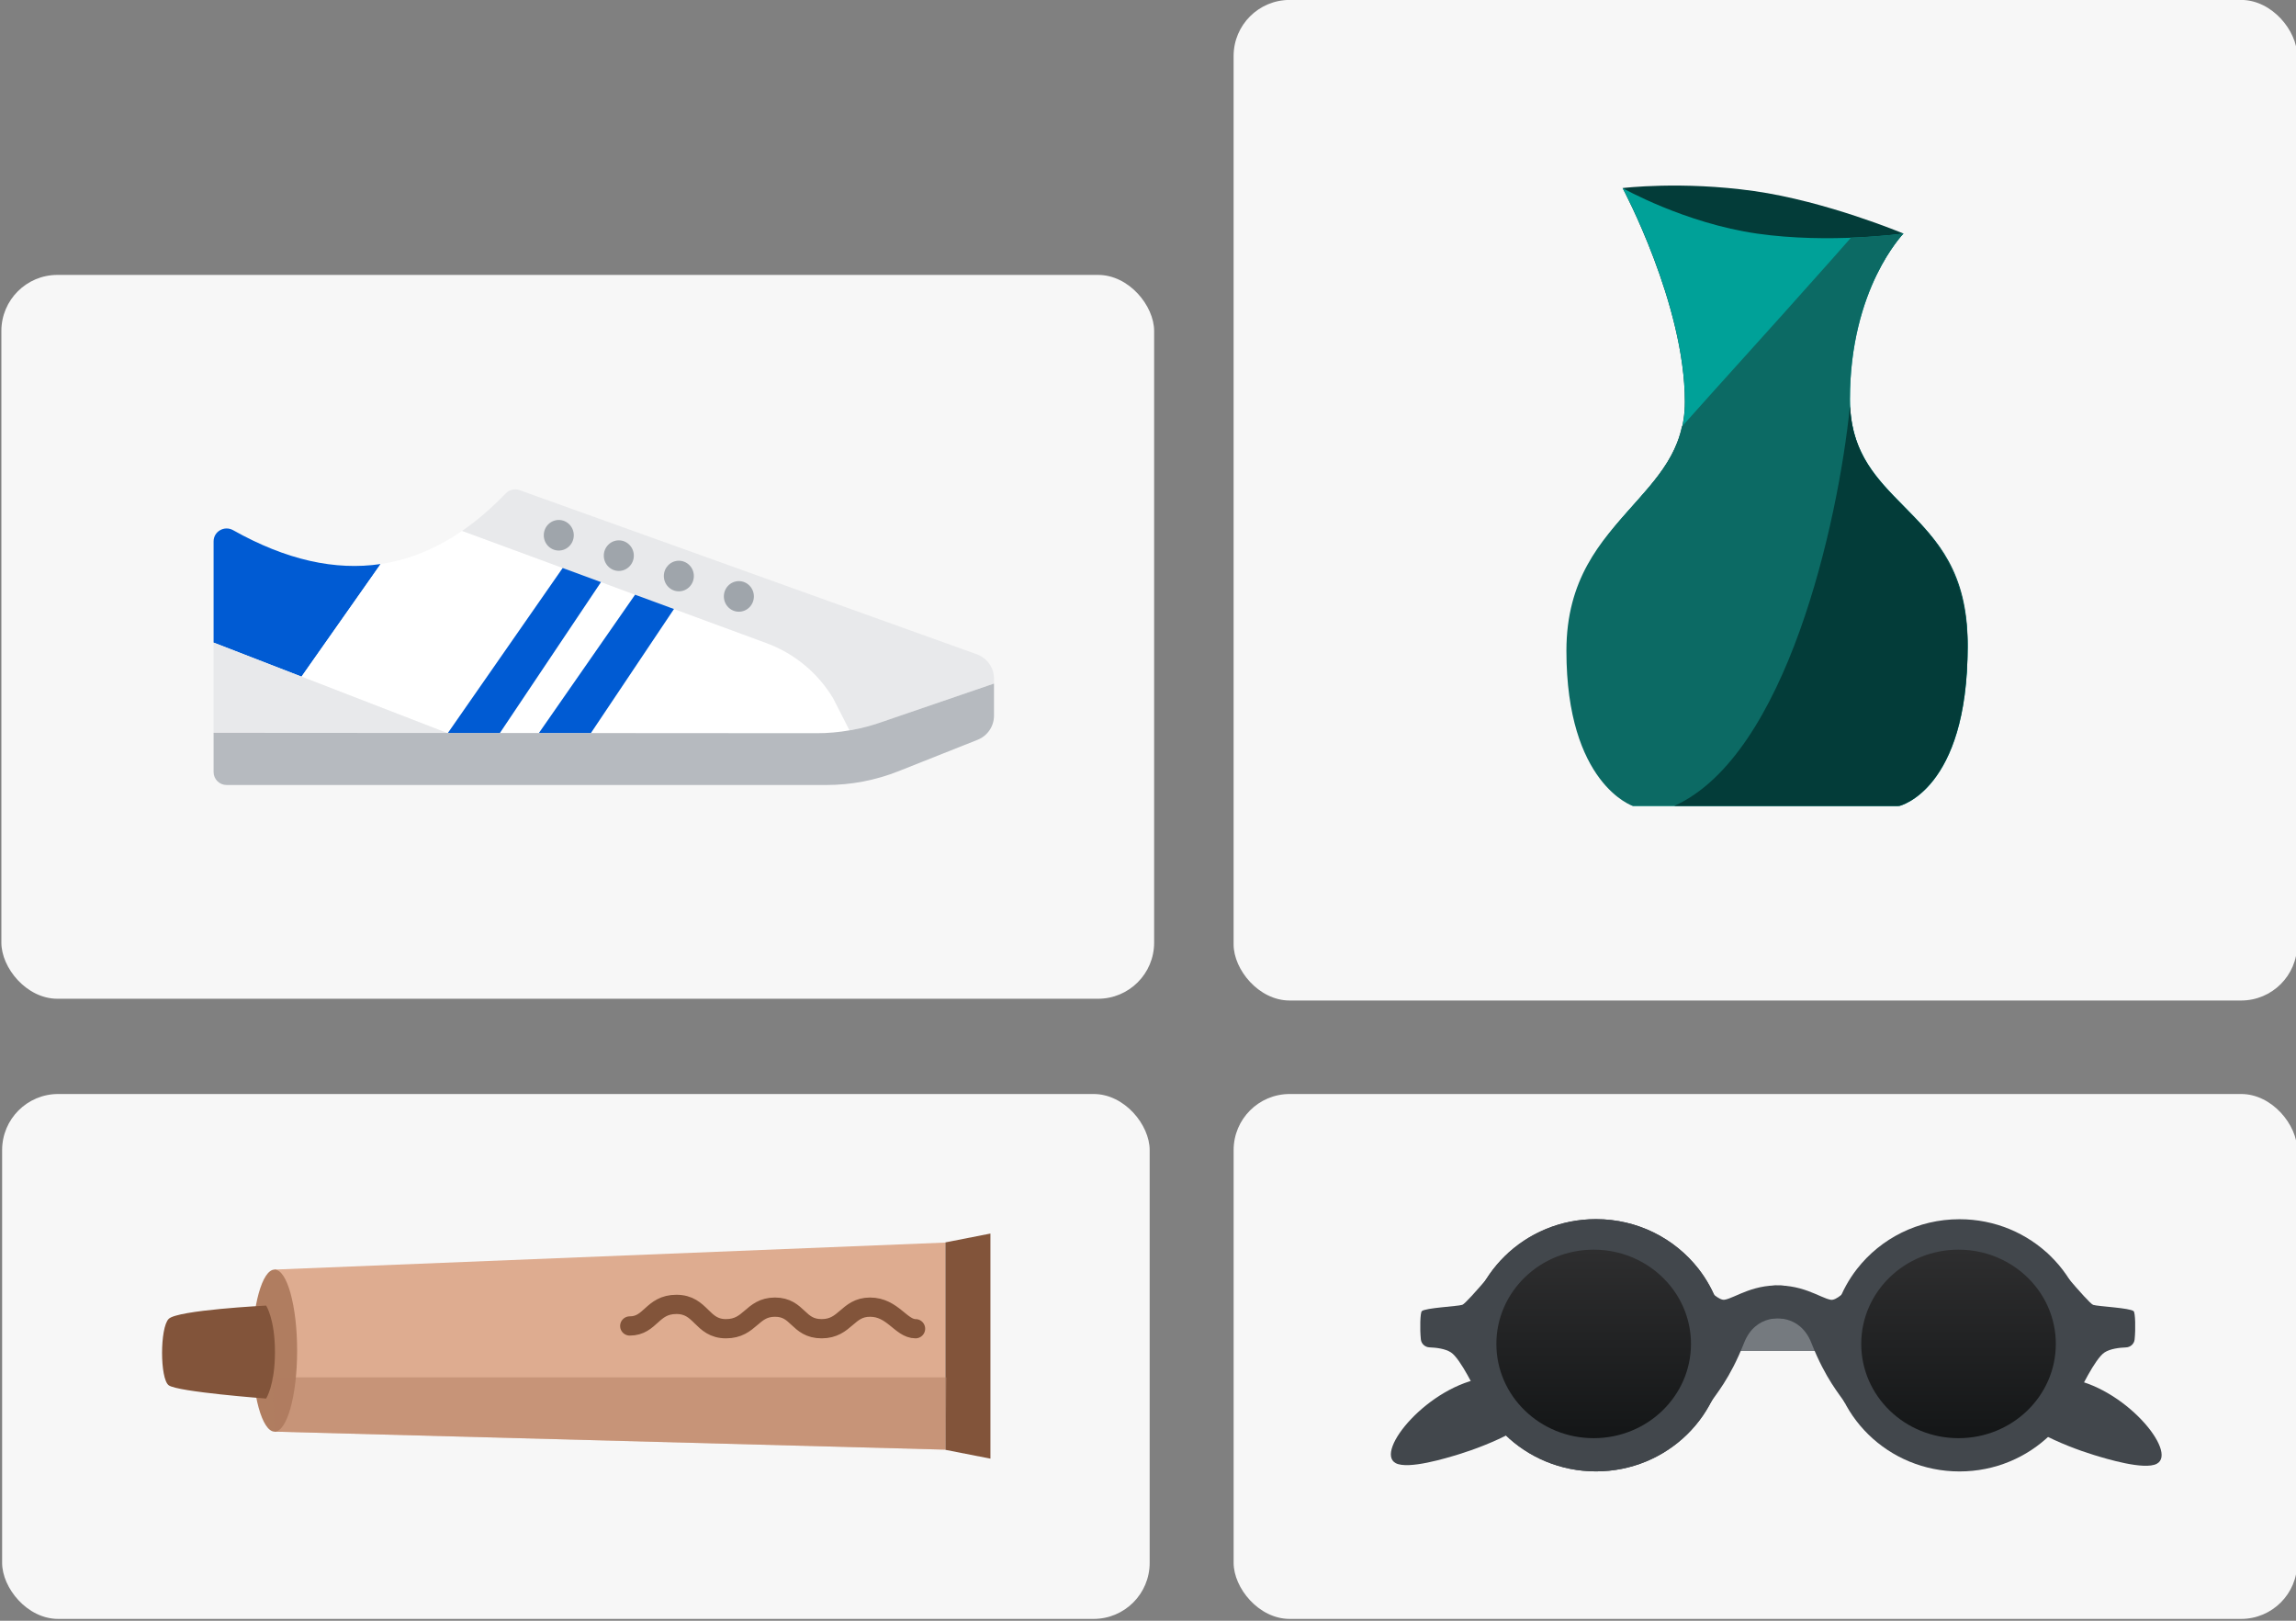 <svg width="255" height="180" viewBox="0 0 255 180" fill="none" xmlns="http://www.w3.org/2000/svg">
<rect x="0" y="0" width="255" height="180" fill="#808080" stroke="none"/>
<g clip-path="url(#clip0_708_17822)">
<rect x="137.008" y="-0.007" width="118.124" height="111.125" rx="6.226" fill="#F7F7F7"/>
<rect x="0.152" y="30.532" width="128.029" height="80.39" rx="6.226" fill="#F7F7F7"/>
<path d="M42.278 62.641L34.405 73.84L33.488 75.148L23.723 71.367V60.126C23.723 59.017 24.924 58.339 25.895 58.885C31.794 62.203 37.242 63.39 42.278 62.641Z" fill="#005BD3"/>
<path d="M62.495 63.079L49.725 81.431L33.488 75.148L34.405 73.84L42.278 62.641C45.456 62.166 48.468 60.93 51.321 58.96L62.495 63.079Z" fill="white"/>
<path d="M49.725 81.432H23.723V71.368L33.481 75.149H33.488L49.725 81.432Z" fill="#E8E9EB"/>
<path d="M70.535 66.048L59.838 81.431H55.504L66.75 64.647L70.535 66.048Z" fill="white"/>
<path d="M94.651 81.065C94.55 81.086 94.449 81.108 94.348 81.115C93.142 81.331 91.914 81.431 90.686 81.431H65.615L74.853 67.637L85.139 71.425C88.216 72.561 90.823 74.71 92.513 77.514L94.651 81.065Z" fill="white"/>
<path d="M110.397 75.372V75.916L98.097 80.131C96.875 80.575 95.626 80.901 94.353 81.118C94.351 81.118 94.35 81.117 94.348 81.115L92.513 77.514C90.823 74.711 88.216 72.561 85.139 71.425L74.853 67.637L74.442 67.486L70.707 66.113L70.534 66.049L66.749 64.647L66.547 64.575L62.82 63.202L62.495 63.08L51.321 58.961C52.99 57.819 54.596 56.432 56.161 54.806C56.559 54.393 57.16 54.241 57.701 54.435L108.498 72.669C109.639 73.086 110.397 74.164 110.397 75.372Z" fill="#E8E9EB"/>
<path d="M66.749 64.647L55.503 81.432H49.725L62.495 63.08L62.82 63.202L66.547 64.575L66.749 64.647Z" fill="#005BD3"/>
<path d="M74.854 67.636L65.616 81.431H59.837L70.534 66.048L70.708 66.112L74.442 67.486L74.854 67.636Z" fill="#005BD3"/>
<path d="M110.397 75.917V79.484C110.397 80.663 109.675 81.72 108.584 82.159L99.823 85.638C97.266 86.658 94.536 87.183 91.777 87.183H25.167C24.369 87.183 23.723 86.54 23.723 85.746V81.389L90.686 81.433C91.914 81.433 93.142 81.332 94.348 81.116C94.449 81.109 94.55 81.087 94.651 81.066C95.822 80.85 96.97 80.541 98.097 80.131L110.397 75.917Z" fill="#B6BABF"/>
<path d="M63.726 59.446C63.726 60.384 62.98 61.144 62.059 61.144C61.139 61.144 60.393 60.384 60.393 59.446C60.393 58.508 61.139 57.748 62.059 57.748C62.98 57.748 63.726 58.508 63.726 59.446Z" fill="#9FA5AB"/>
<path d="M70.394 61.71C70.394 62.648 69.647 63.409 68.727 63.409C67.806 63.409 67.06 62.648 67.06 61.71C67.06 60.773 67.806 60.012 68.727 60.012C69.647 60.012 70.394 60.773 70.394 61.71Z" fill="#9FA5AB"/>
<path d="M77.061 63.974C77.061 64.912 76.315 65.673 75.394 65.673C74.474 65.673 73.728 64.912 73.728 63.974C73.728 63.037 74.474 62.276 75.394 62.276C76.315 62.276 77.061 63.037 77.061 63.974Z" fill="#9FA5AB"/>
<path d="M83.728 66.239C83.728 67.177 82.982 67.937 82.061 67.937C81.141 67.937 80.394 67.177 80.394 66.239C80.394 65.301 81.141 64.541 82.061 64.541C82.982 64.541 83.728 65.301 83.728 66.239Z" fill="#9FA5AB"/>
<rect x="0.236" y="121.501" width="127.45" height="58.297" rx="6.226" fill="#F7F7F7"/>
<path d="M105 138L30.5 141L30.152 149.668L30.5 159L105 161V138Z" fill="#DEAC90"/>
<path d="M105 137.98L110 137V162L105 161.02V137.98Z" fill="#82543A"/>
<ellipse cx="2.5" cy="9" rx="2.5" ry="9" transform="matrix(-1 0 0 1 33 141)" fill="#B07D60"/>
<path d="M29.554 145C29.554 145 19.721 145.492 18.737 146.475C17.754 147.458 17.754 153.112 18.737 153.85C19.721 154.587 29.554 155.325 29.554 155.325C29.554 155.325 30.537 153.85 30.537 150.162C30.537 146.475 29.554 145 29.554 145Z" fill="#82543A"/>
<path d="M69.941 147.263C72.273 147.263 72.403 144.867 75.123 144.867C77.909 144.867 77.909 147.569 80.629 147.569C83.35 147.569 83.48 145.173 86.071 145.173C88.662 145.173 88.597 147.569 91.253 147.569C93.909 147.569 94.103 145.173 96.63 145.173C99.156 145.173 100.063 147.569 101.683 147.569" stroke="#82543A" stroke-width="2.137" stroke-linecap="round" stroke-linejoin="round"/>
<rect x="137.01" y="121.501" width="118.124" height="58.297" rx="6.226" fill="#F7F7F7"/>
<g clip-path="url(#clip1_708_17822)">
<path d="M190.125 146.282L203.623 146.282L203.623 150.041L190.125 150.041L190.125 146.282Z" fill="#757A7F"/>
<path d="M227.277 139.075C227.277 139.075 231.933 144.744 232.473 144.92C233.013 145.097 236.591 145.252 236.972 145.625C237.152 145.801 237.201 147.575 237.077 148.763C237.026 149.251 236.614 149.628 236.114 149.645C235.39 149.672 234.371 149.788 233.733 150.206C232.653 150.91 230.892 154.667 230.892 154.667" fill="#42474C"/>
<path d="M203.32 149.414C203.32 157.15 209.726 163.42 217.629 163.42C225.532 163.42 231.937 157.15 231.937 149.414C231.937 141.678 225.53 135.408 217.629 135.408C212.996 135.408 208.878 137.562 206.263 140.903C204.417 143.262 203.32 146.213 203.32 149.414Z" fill="#42474C"/>
<path d="M207.454 140.517C207.454 140.517 204.513 144.548 203.336 144.356C202.159 144.164 200.003 142.438 196.475 142.822L196.672 146.469C196.672 146.469 199.855 145.79 201.18 149.155C202.775 153.204 204.346 154.887 204.934 155.847" fill="#42474C"/>
<path d="M167.605 139.069C167.605 139.069 162.949 144.739 162.409 144.915C161.869 145.091 158.291 145.246 157.91 145.619C157.73 145.796 157.681 147.57 157.805 148.757C157.856 149.245 158.268 149.622 158.768 149.64C159.492 149.666 160.51 149.783 161.149 150.2C162.229 150.905 163.989 154.661 163.989 154.661" fill="#42474C"/>
<path d="M191.562 149.407C191.562 157.143 185.157 163.413 177.254 163.413C169.351 163.413 162.946 157.143 162.946 149.407C162.946 141.671 169.351 135.4 177.254 135.4C181.887 135.4 186.005 137.555 188.62 140.895C190.466 143.254 191.562 146.205 191.562 149.407Z" fill="#42474C"/>
<path d="M191.562 149.407C191.562 157.143 185.157 163.413 177.254 163.413C169.351 163.413 162.946 157.143 162.946 149.407C162.946 141.671 169.351 135.4 177.254 135.4C181.887 135.4 186.005 137.555 188.62 140.895C190.466 143.254 191.562 146.205 191.562 149.407Z" fill="#42474C"/>
<path d="M187.425 140.51C187.425 140.51 190.366 144.541 191.541 144.349C192.717 144.157 194.874 142.43 198.404 142.814L198.208 146.461C198.208 146.461 195.024 145.783 193.699 149.148C192.105 153.196 190.533 154.879 189.945 155.839" fill="#42474C"/>
<path d="M239.541 162.567C238.153 163.307 233.915 162.011 232.504 161.577C229.322 160.603 223.053 158.055 223.118 155.587C223.165 153.838 226.379 152.647 229.545 153.075C235.898 153.933 241.933 161.29 239.541 162.566L239.541 162.567Z" fill="#42474C"/>
<path d="M155.009 162.497C156.397 163.237 160.635 161.94 162.046 161.507C165.228 160.532 171.497 157.985 171.432 155.517C171.385 153.767 168.171 152.576 165.005 153.004C158.652 153.862 152.617 161.22 155.009 162.495L155.009 162.497Z" fill="#42474C"/>
<path d="M187.804 149.257C187.804 155.039 182.966 159.725 176.998 159.725C171.03 159.725 166.192 155.039 166.192 149.257C166.192 143.475 171.03 138.789 176.998 138.789C180.497 138.789 183.606 140.399 185.581 142.896C186.976 144.659 187.804 146.865 187.804 149.257Z" fill="url(#paint0_linear_708_17822)"/>
<path d="M228.325 149.257C228.325 155.039 223.488 159.725 217.519 159.725C211.551 159.725 206.714 155.039 206.714 149.257C206.714 143.475 211.551 138.789 217.519 138.789C221.018 138.789 224.128 140.399 226.103 142.896C227.497 144.659 228.325 146.865 228.325 149.257Z" fill="url(#paint1_linear_708_17822)"/>
</g>
<path d="M180.21 20.887C180.21 20.887 186.745 20.081 194.79 21.215C202.835 22.348 211.401 25.937 211.401 25.937C211.401 25.937 205.206 32.406 205.206 44.614C205.206 56.822 218.53 55.776 218.53 71.472C218.53 87.168 210.958 88.912 210.958 88.912H181.374C181.374 88.912 174.566 86.333 174.566 71.683C174.566 57.033 187.127 55.427 187.127 44.614C187.127 33.801 180.21 20.887 180.21 20.887Z" fill="#033C39"/>
<path d="M180.21 20.888C180.21 20.888 187.127 24.799 195.172 25.947C203.216 27.095 211.401 25.938 211.401 25.938C211.401 25.938 205.46 31.996 205.46 44.355C205.46 56.714 218.53 55.962 218.53 71.852C218.53 87.742 210.958 89.507 210.958 89.507H181.374C181.374 89.507 174.566 86.515 174.566 71.684C174.566 56.853 187.127 55.608 187.127 44.662C187.127 33.715 180.21 20.888 180.21 20.888Z" fill="#00A198"/>
<path fill-rule="evenodd" clip-rule="evenodd" d="M193.32 40.11C196.361 36.737 199.749 32.981 203.508 28.743C204.228 27.931 204.917 27.149 205.578 26.395C208.975 26.254 211.399 25.937 211.399 25.937C211.399 25.937 205.458 32.033 205.458 44.355C205.458 50.129 208.277 53.062 211.273 56.18C214.67 59.715 218.295 63.487 218.295 71.905C218.295 87.747 210.764 89.507 210.764 89.507H181.337C181.337 89.507 173.97 87.063 173.97 72.278C173.97 64.325 177.757 60.134 181.257 56.261C183.715 53.542 186.031 50.978 186.795 47.379C188.767 45.159 190.937 42.752 193.32 40.11Z" fill="#0C6A64"/>
<path fill-rule="evenodd" clip-rule="evenodd" d="M205.481 45.236C205.758 50.45 208.488 53.22 211.379 56.154C214.838 59.663 218.529 63.408 218.529 71.851C218.529 87.741 210.957 89.507 210.957 89.507H185.95C198.414 83.88 204.124 58.084 205.449 45.213C205.46 45.221 205.471 45.228 205.481 45.236Z" fill="#033C39"/>
<path fill-rule="evenodd" clip-rule="evenodd" d="M105.133 152.971H30.267L30.5 159L105 161L105.133 152.971Z" fill="#B07D60" fill-opacity="0.5"/>
</g>
<defs>
<linearGradient id="paint0_linear_708_17822" x1="176.998" y1="138.789" x2="176.998" y2="159.725" gradientUnits="userSpaceOnUse">
<stop stop-color="#2E2E2F"/>
<stop offset="1" stop-color="#141617"/>
</linearGradient>
<linearGradient id="paint1_linear_708_17822" x1="217.519" y1="138.789" x2="217.519" y2="159.725" gradientUnits="userSpaceOnUse">
<stop stop-color="#2E2E2F"/>
<stop offset="1" stop-color="#141617"/>
</linearGradient>
<clipPath id="clip0_708_17822">
<rect width="255" height="180" fill="white"/>
</clipPath>
<clipPath id="clip1_708_17822">
<rect width="85.605" height="28.016" fill="white" transform="matrix(-1 -8.74228e-08 -8.74228e-08 1 240.074 135.404)"/>
</clipPath>
</defs>
</svg>
